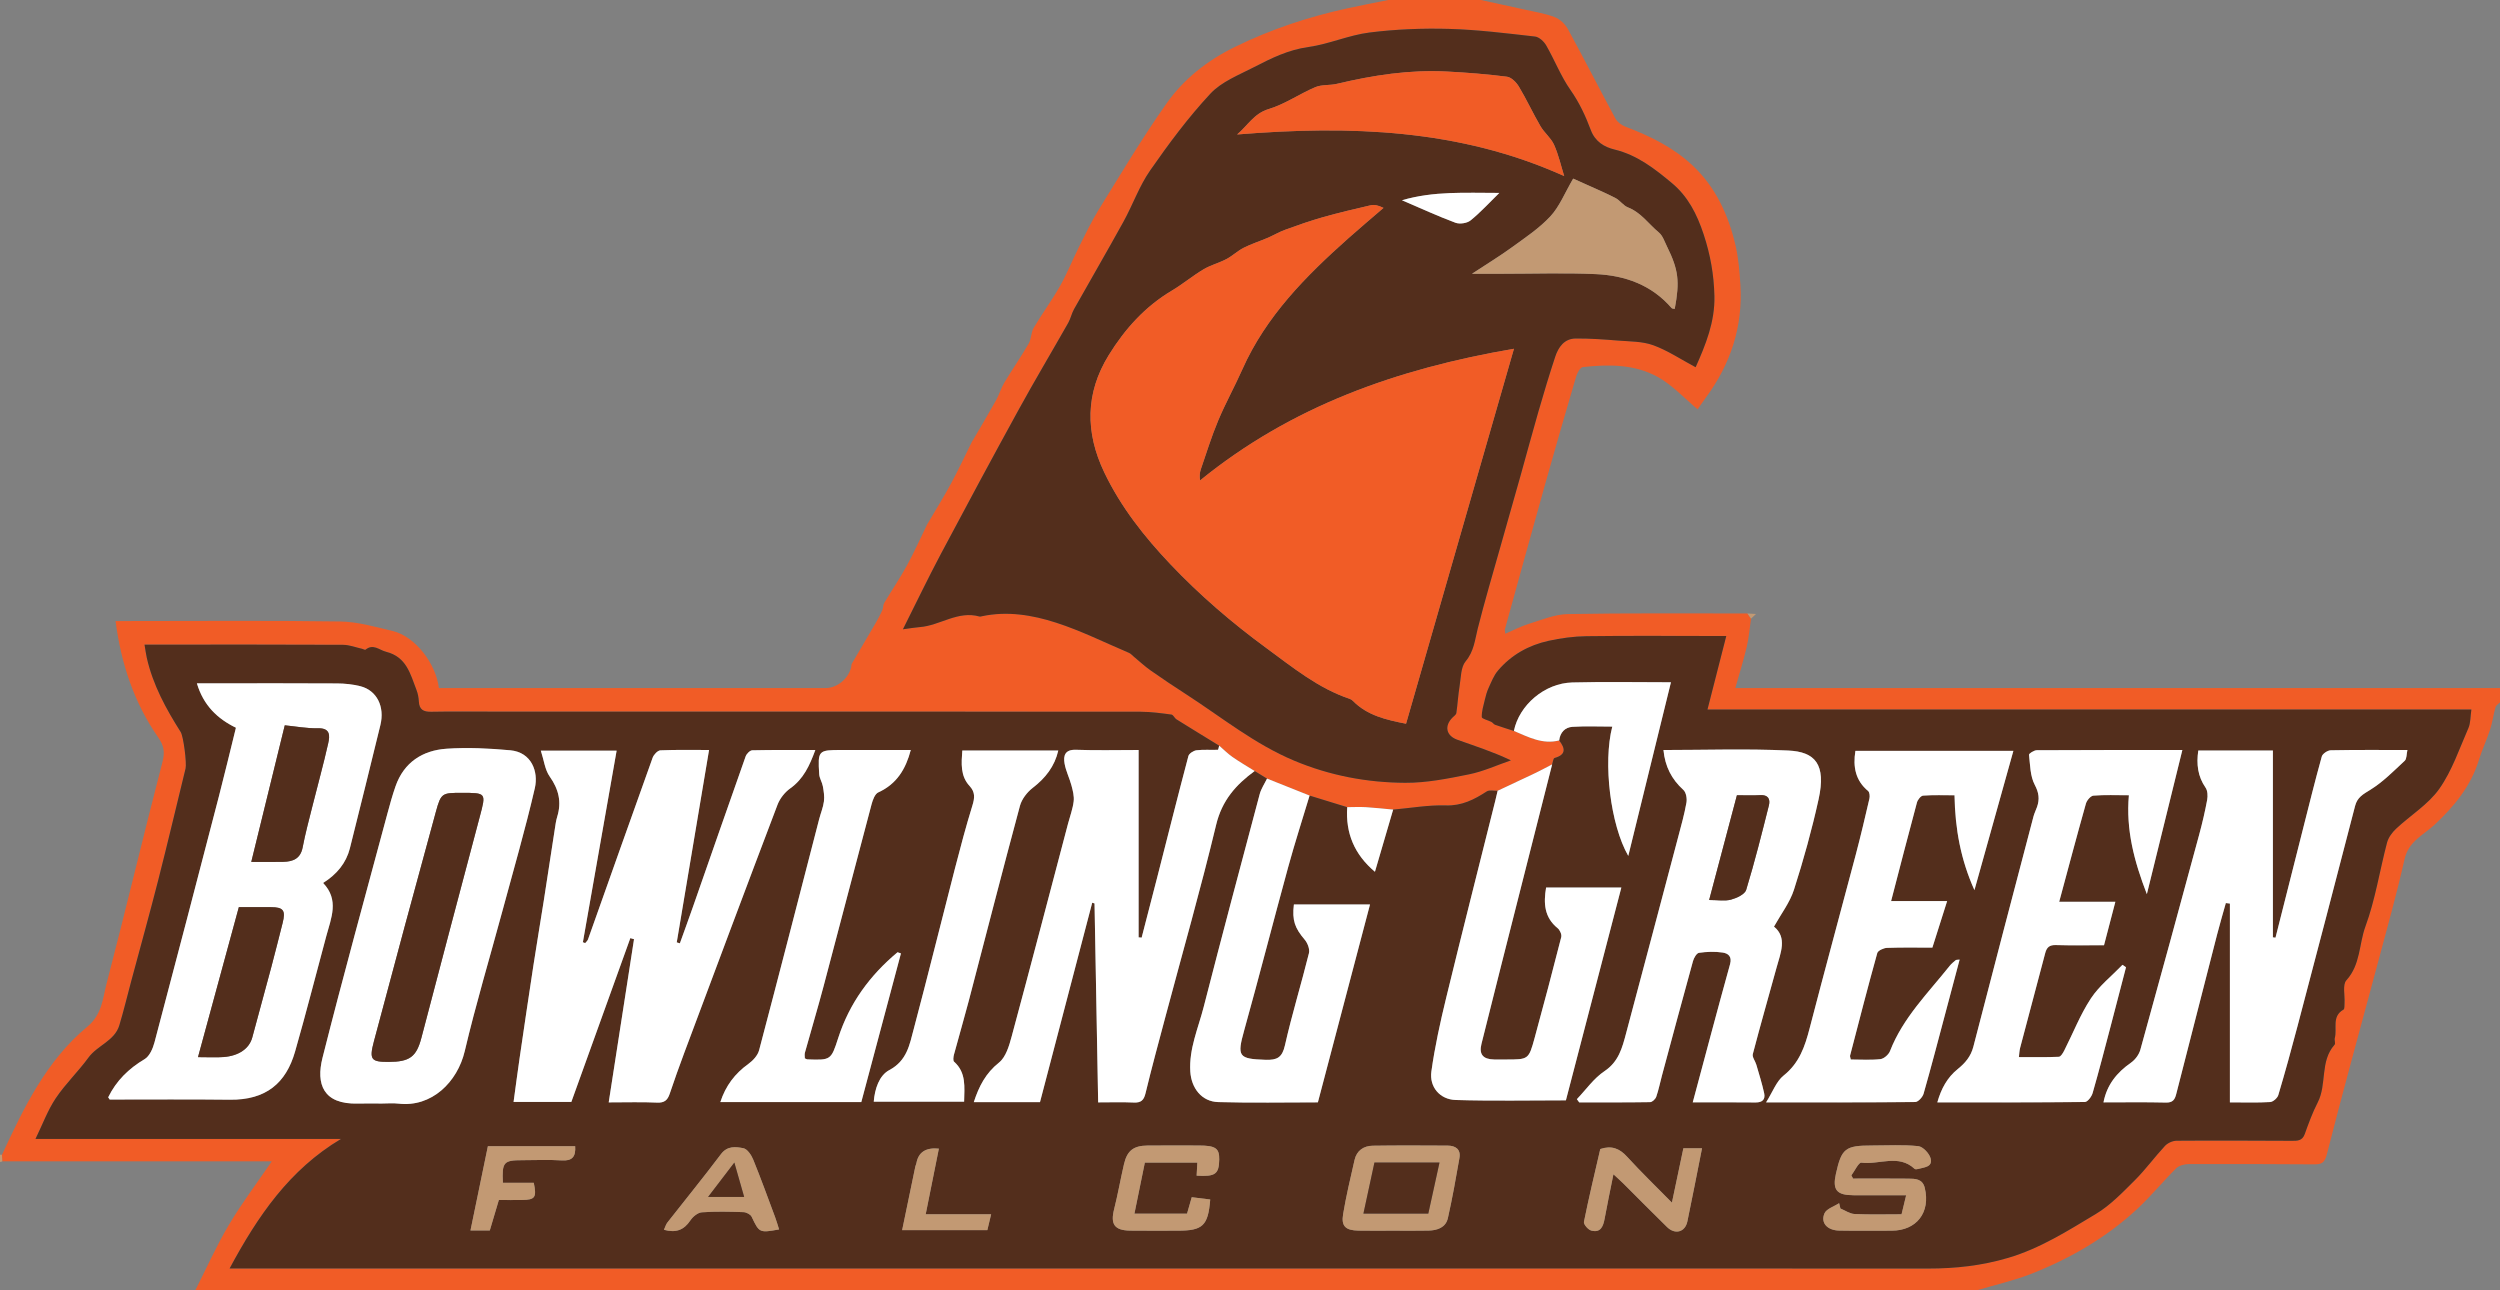 <?xml version="1.0" encoding="UTF-8"?><svg id="Layer_1" xmlns="http://www.w3.org/2000/svg" viewBox="0 0 296.465 153.032"><rect x="0" y="0" width="296.465" height="153.032" fill="#808080" stroke="none"/><defs><style>.cls-1{fill:#fff;}.cls-2{fill:#532e1c;}.cls-3{fill:#f15c26;}.cls-4{fill:#c29973;}</style></defs><path class="cls-3" d="m175.62,0c1.72.376,3.443.744,5.16,1.131,1.206.272,2.448.461,3.591.902.621.239,1.241.833,1.566,1.428,1.918,3.514,3.732,7.084,5.635,10.607.225.417.73.785,1.188.958,2.905,1.097,5.673,2.459,7.949,4.59,2.736,2.563,4.255,5.866,5.094,9.463.354,1.519.48,3.103.58,4.666.319,4.996-1.167,9.458-4.131,13.457-.377.509-.727,1.038-.937,1.339-1.535-1.279-2.941-2.83-4.67-3.807-2.746-1.551-5.87-1.544-8.944-1.203-.303.034-.658.667-.781,1.084-1.244,4.216-2.464,8.44-3.653,12.672-1.622,5.776-3.21,11.56-4.809,17.343-.023.083.015.184.049.522.973-.416,1.861-.888,2.805-1.178,1.518-.466,3.067-1.127,4.614-1.155,7.095-.128,14.193-.065,21.289-.072.144.204.287.408.431.612-.162,1.114-.249,2.245-.505,3.336-.375,1.599-.872,3.17-1.359,4.901h90.683v1.694c-.184.19-.472.351-.535.576-.247.875-.361,1.789-.64,2.652-.394,1.219-.954,2.386-1.33,3.609-.952,3.095-2.908,5.474-5.217,7.639-1.328,1.245-3.119,1.979-3.597,4.114-.936,4.177-2.098,8.304-3.203,12.442-2.008,7.52-4.095,15.02-6.011,22.563-.281,1.108-.712,1.196-1.586,1.19-4.934-.033-9.869-.053-14.803-.031-.502.002-1.144.169-1.48.502-1.604,1.59-3.036,3.361-4.694,4.888-3.624,3.336-7.842,5.785-12.402,7.589-2.136.845-4.407,1.349-6.617,2.008H23.152c1.318-2.601,2.506-5.279,3.991-7.781,1.527-2.573,3.343-4.975,5.089-7.534H.269c-.012-.258-.023-.515-.035-.773,2.591-5.592,5.271-11.176,10.125-15.194,1.751-1.449,1.818-3.338,2.278-5.101,2.281-8.744,4.356-17.542,6.629-26.288.313-1.205.164-1.955-.511-2.924-2.862-4.11-4.392-8.744-5.053-13.79h1.778c8.282,0,16.566-.075,24.846.053,2.078.032,4.165.636,6.213,1.123,2.781.661,5.182,3.973,5.506,6.775h1.516c14.776,0,29.552,0,44.329,0,1.39,0,2.756-1.128,3.057-2.522.026-.12.003-.263.061-.362.937-1.607,1.888-3.205,2.823-4.812.29-.499.563-1.01.8-1.535.122-.269.08-.622.227-.869.89-1.497,1.875-2.94,2.709-4.467.869-1.589,1.604-3.252,2.398-4.882.02-.042.054-.077.077-.117.923-1.574,1.891-3.124,2.757-4.728.882-1.634,1.664-3.322,2.492-4.986.021-.041.062-.072.085-.112.918-1.578,1.855-3.145,2.744-4.739.372-.668.58-1.43.972-2.083.939-1.563,1.983-3.063,2.898-4.639.32-.551.267-1.32.591-1.867.995-1.68,2.161-3.26,3.125-4.956.822-1.447,1.433-3.012,2.18-4.504.769-1.534,1.505-3.096,2.407-4.552,2.623-4.236,5.171-8.533,8.043-12.598,2.053-2.905,4.803-5.081,8.117-6.705,4.293-2.104,8.733-3.572,13.365-4.58,1.594-.347,3.195-.657,4.793-.984,3.671,0,7.341,0,11.012,0Zm-10.412,96.008c-1.086-.1-2.17-.225-3.258-.29-.727-.044-1.458-.003-2.188,0-1.488-.458-2.977-.916-4.465-1.374-1.682-.671-3.363-1.341-5.045-2.012-.49-.3-.979-.6-1.469-.9-.881-.553-1.784-1.076-2.637-1.671-.561-.392-1.05-.889-1.571-1.339-1.688-1.036-3.38-2.066-5.058-3.117-.234-.146-.384-.542-.606-.571-1.205-.158-2.42-.33-3.632-.331-25.598-.018-51.197-.014-76.795-.014-2.447,0-4.894-.031-7.34.016-.917.018-1.427-.243-1.477-1.223-.023-.459-.112-.935-.278-1.362-.727-1.867-1.161-3.91-3.593-4.527-.844-.214-1.532-1-2.46-.247-.06.048-.251-.077-.384-.106-.754-.168-1.508-.471-2.263-.475-7.246-.036-14.493-.022-21.74-.022-.547,0-1.094,0-1.813,0,.115.671.17,1.12.269,1.56.726,3.212,2.276,6.047,4.018,8.797.34.536.729,3.718.582,4.322-1.083,4.434-2.129,8.877-3.257,13.299-1.017,3.987-2.124,7.951-3.189,11.925-.468,1.745-.887,3.505-1.409,5.234-.563,1.866-2.599,2.373-3.658,3.827-1.214,1.667-2.736,3.118-3.882,4.825-.947,1.41-1.542,3.056-2.404,4.826h36.232c-6.093,3.63-9.852,9.109-13.211,15.361h126.201c25.081,0,50.162-.007,75.243.008,3.221.002,6.336-.336,9.47-1.265,3.812-1.129,7.077-3.217,10.395-5.205,1.721-1.031,3.173-2.559,4.616-3.993,1.281-1.273,2.35-2.758,3.585-4.082.32-.343.91-.608,1.379-.612,4.539-.035,9.078-.011,13.617.009.673.003,1.277.035,1.574-.79.459-1.273.924-2.557,1.541-3.757,1.111-2.159.245-4.879,1.999-6.847.134-.15-.041-.541.027-.792.305-1.129-.399-2.565,1.032-3.372.141-.079.104-.502.121-.767.059-.924-.26-2.182.224-2.714,1.682-1.849,1.485-4.282,2.257-6.382,1.174-3.192,1.687-6.623,2.56-9.932.161-.609.608-1.216,1.078-1.657,1.7-1.593,3.81-2.874,5.119-4.729,1.516-2.149,2.383-4.765,3.455-7.211.259-.592.221-1.314.351-2.19h-90.589c.765-2.991,1.479-5.784,2.23-8.723-.726,0-1.238,0-1.75,0-4.941,0-9.882-.042-14.822.025-1.507.02-3.036.225-4.51.55-2.358.519-4.422,1.674-5.999,3.534-.493.581-.781,1.347-1.107,2.054-.205.444-.333.928-.448,1.406-.163.679-.381,1.371-.36,2.051.006.2.748.366,1.141.571.163.085.276.281.443.34.736.261,1.482.49,2.225.73,1.716.726,3.394,1.631,5.368,1.127.719.931.862,1.685-.551,2.082-.153.043-.191.499-.283.763-.672.346-1.335.708-2.016,1.035-1.477.708-2.963,1.397-4.445,2.094-.436.015-.975-.13-1.289.073-1.495.968-2.957,1.722-4.876,1.661-2.068-.065-4.15.311-6.226.495Zm35.867-52.459c1.191-2.664,2.304-5.388,2.229-8.458-.061-2.505-.47-4.86-1.272-7.294-.806-2.445-1.879-4.515-3.778-6.099-2.021-1.685-4.101-3.317-6.787-3.968-1.207-.293-2.302-.925-2.82-2.311-.62-1.658-1.36-3.256-2.408-4.748-1.147-1.634-1.88-3.553-2.885-5.295-.266-.462-.838-.991-1.319-1.046-3.393-.383-6.795-.814-10.203-.907-3.14-.086-6.316.037-9.431.429-2.451.309-4.804,1.379-7.255,1.721-2.367.33-4.398,1.331-6.432,2.383-1.8.931-3.852,1.723-5.178,3.147-2.622,2.816-4.944,5.941-7.147,9.108-1.29,1.854-2.054,4.066-3.155,6.062-1.92,3.484-3.924,6.92-5.872,10.389-.287.511-.402,1.119-.69,1.628-1.944,3.43-3.966,6.816-5.863,10.271-3.123,5.687-6.197,11.4-9.239,17.131-1.51,2.845-2.903,5.752-4.498,8.93.911-.121,1.449-.219,1.991-.259,2.408-.179,4.53-1.985,7.099-1.253.083.024.186-.015.278-.035,3.008-.641,5.976-.149,8.796.762,2.962.957,5.78,2.362,8.656,3.584.205.087.364.282.542.43.667.552,1.302,1.15,2.007,1.647,1.383.974,2.793,1.91,4.213,2.829,4.215,2.725,8.124,5.91,12.833,7.881,4.237,1.773,8.631,2.592,13.143,2.618,2.527.015,5.082-.496,7.578-1.003,1.697-.345,3.313-1.092,4.966-1.659-2.217-1.054-4.302-1.706-6.356-2.444-1.351-.485-1.562-1.648-.563-2.64.166-.164.418-.334.447-.528.157-1.072.214-2.159.389-3.228.162-.995.137-2.216.712-2.904,1-1.196,1.096-2.54,1.44-3.903.816-3.234,1.768-6.434,2.672-9.646.795-2.823,1.605-5.642,2.399-8.466.712-2.533,1.389-5.075,2.12-7.602.629-2.171,1.278-4.338,1.986-6.484.382-1.157,1.079-2.168,2.439-2.18,1.676-.014,3.356.111,5.029.246,1.402.113,2.885.085,4.172.556,1.719.63,3.283,1.682,5.013,2.605Z"/><path class="cls-4" d="m.269,137.718c-.082.055-.171.077-.269.068v-.847c.079-.018.157-.016.234.006.011.258.023.516.035.773Z"/><path class="cls-4" d="m207.646,73.361c-.144-.204-.288-.408-.431-.612.341.02.681.04,1.022.06-.197.184-.394.368-.591.552Z"/><path class="cls-2" d="m155.297,94.344c1.488.458,2.977.916,4.465,1.374-.209,3.075.842,5.605,3.285,7.663.74-2.526,1.45-4.95,2.16-7.373,2.076-.184,4.158-.56,6.226-.495,1.919.061,3.381-.693,4.876-1.661.314-.203.853-.058,1.289-.073-.093.396-.182.793-.281,1.188-1.945,7.785-3.925,15.562-5.821,23.359-.702,2.887-1.347,5.803-1.756,8.742-.255,1.836,1.018,3.32,2.876,3.377,4.356.133,8.718.043,13.076.043,2.174-8.342,4.364-16.749,6.576-25.238h-8.923c-.314,1.857-.226,3.532,1.37,4.824.264.214.503.747.427,1.049-1.016,3.995-2.069,7.981-3.157,11.958-.704,2.573-.735,2.564-3.392,2.564-.47,0-.941.007-1.411-.001-1.323-.024-1.811-.615-1.504-1.845.752-3.019,1.51-6.037,2.274-9.053,2.034-8.032,4.071-16.064,6.108-24.095.091-.264.129-.72.283-.763,1.413-.396,1.27-1.151.551-2.082.111-.947.693-1.557,1.58-1.613,1.554-.099,3.12-.028,4.719-.028-1.109,4.294-.221,11.656,1.896,15.334,1.712-6.969,3.376-13.739,5.059-20.589-4.009,0-7.861-.078-11.708.024-3.284.087-6.296,2.693-6.914,5.746-.743-.241-1.489-.47-2.225-.73-.167-.059-.28-.255-.443-.34-.393-.205-1.134-.371-1.141-.571-.021-.68.197-1.372.36-2.051.115-.478.243-.962.448-1.406.326-.707.614-1.473,1.107-2.054,1.577-1.861,3.641-3.015,5.999-3.534,1.474-.325,3.003-.53,4.51-.55,4.94-.067,9.881-.025,14.822-.025.512,0,1.024,0,1.75,0-.751,2.939-1.466,5.733-2.23,8.723h90.589c-.13.876-.091,1.599-.351,2.19-1.073,2.446-1.939,5.062-3.455,7.211-1.308,1.855-3.418,3.135-5.119,4.729-.471.441-.918,1.048-1.078,1.657-.873,3.309-1.387,6.74-2.56,9.932-.772,2.1-.576,4.533-2.257,6.382-.484.532-.165,1.789-.224,2.714-.017.265.02.688-.121.767-1.431.807-.727,2.243-1.032,3.372-.068.252.107.642-.027.792-1.755,1.969-.888,4.688-1.999,6.847-.618,1.2-1.083,2.484-1.541,3.757-.297.825-.901.793-1.574.79-4.539-.02-9.078-.044-13.617-.009-.468.004-1.059.269-1.379.612-1.235,1.324-2.304,2.809-3.585,4.082-1.443,1.435-2.895,2.962-4.616,3.993-3.319,1.988-6.583,4.076-10.395,5.205-3.134.928-6.249,1.267-9.47,1.265-25.081-.015-50.162-.008-75.243-.008H27.228c3.359-6.252,7.118-11.731,13.211-15.361H4.208c.862-1.77,1.457-3.416,2.404-4.826,1.146-1.707,2.667-3.158,3.882-4.825,1.059-1.454,3.096-1.961,3.658-3.827.521-1.729.941-3.488,1.409-5.234,1.065-3.974,2.172-7.938,3.189-11.925,1.128-4.422,2.174-8.865,3.257-13.299.148-.604-.242-3.787-.582-4.322-1.742-2.75-3.292-5.585-4.018-8.797-.099-.439-.155-.888-.269-1.56.719,0,1.266,0,1.813,0,7.247,0,14.493-.015,21.74.022.755.004,1.509.307,2.263.475.133.03.325.155.384.106.928-.753,1.616.033,2.46.247,2.432.617,2.866,2.66,3.593,4.527.166.427.255.903.278,1.362.05.979.56,1.24,1.477,1.223,2.446-.047,4.894-.016,7.34-.016,25.598,0,51.197-.004,76.795.014,1.212,0,2.427.172,3.632.331.222.029.372.425.606.571,1.679,1.051,3.371,2.08,5.059,3.117-.051.171-.096.49-.153.492-.845.033-1.701-.045-2.535.057-.354.043-.883.385-.963.688-1.263,4.766-2.463,9.549-3.684,14.327-.614,2.402-1.24,4.801-1.86,7.202-.12-.011-.24-.022-.36-.033v-22.217c-2.623,0-5.018.064-7.407-.025-1.318-.049-1.54.679-1.371,1.64.155.881.582,1.71.814,2.582.164.615.338,1.279.265,1.892-.107.891-.434,1.756-.666,2.633-2.221,8.42-4.42,16.846-6.689,25.253-.298,1.104-.688,2.445-1.501,3.092-1.584,1.26-2.378,2.823-2.988,4.689h7.849c2.061-7.869,4.126-15.758,6.192-23.646.092.029.183.058.275.086.143,7.854.287,15.707.431,23.591,1.504,0,2.868-.045,4.228.017.853.039,1.188-.266,1.39-1.104.733-3.037,1.554-6.052,2.359-9.071,2.022-7.584,4.183-15.134,6.014-22.763.693-2.888,2.346-4.751,4.567-6.373.49.3.979.6,1.469.9-.296.614-.7,1.2-.872,1.848-2.24,8.407-4.481,16.814-6.643,25.242-.646,2.518-1.75,4.945-1.584,7.65.12,1.964,1.347,3.562,3.304,3.619,3.939.113,7.884.034,11.824.034,2.071-7.864,4.115-15.624,6.182-23.47h-9.027c-.226,1.908.112,2.798,1.292,4.189.337.398.611,1.12.494,1.59-.907,3.651-2.017,7.253-2.845,10.92-.329,1.46-.929,1.772-2.307,1.726-3.21-.108-3.393-.384-2.531-3.481,1.795-6.446,3.454-12.929,5.222-19.382.779-2.842,1.687-5.649,2.536-8.472ZM12.83,130.127c.059.088.118.175.177.263,4.75.002,9.5-.038,14.249.02,4.293.053,6.662-1.972,7.732-5.699,1.304-4.544,2.469-9.128,3.702-13.693.58-2.145,1.559-4.3-.375-6.309,1.619-1.02,2.728-2.351,3.176-4.112,1.235-4.859,2.41-9.733,3.613-14.599.543-2.197-.411-4.13-2.386-4.625-.885-.222-1.823-.318-2.738-.324-4.703-.031-9.406-.014-14.108-.014h-2.523c.775,2.61,2.431,4.196,4.629,5.265-.685,2.767-1.322,5.451-2.015,8.121-2.529,9.737-5.064,19.472-7.643,29.195-.193.728-.585,1.638-1.169,1.984-1.892,1.122-3.36,2.561-4.321,4.529Zm83.855-41.184c-2.615,0-5.047-.024-7.477.033-.275.006-.679.417-.787.723-2.099,5.929-4.16,11.871-6.236,17.808-.509,1.457-1.041,2.906-1.562,4.359-.124-.037-.249-.075-.373-.112,1.271-7.568,2.543-15.137,3.832-22.814-1.924,0-3.848-.043-5.766.041-.328.014-.792.509-.925.879-2.575,7.171-5.109,14.357-7.661,21.537-.059.166-.222.296-.336.443-.092-.034-.184-.068-.275-.102,1.331-7.557,2.662-15.113,4.002-22.72h-8.987c.369,1.134.483,2.263,1.054,3.07,1.066,1.508,1.429,3.011.888,4.764-.148.478-.21.985-.287,1.482-.436,2.812-.858,5.626-1.299,8.438-.405,2.583-.845,5.16-1.24,7.744-.557,3.641-1.094,7.284-1.628,10.929-.252,1.718-.475,3.44-.721,5.231h6.849c2.331-6.474,4.664-12.951,6.996-19.429.146.044.292.087.439.131-.995,6.414-1.99,12.828-3.002,19.35,2.089,0,3.92-.059,5.745.026.865.04,1.236-.298,1.487-1.042.549-1.624,1.122-3.241,1.722-4.847,3.672-9.816,7.339-19.633,11.062-29.429.281-.738.861-1.483,1.504-1.939,1.571-1.115,2.293-2.683,2.981-4.553Zm164.002.058c-.236,1.624-.064,3.063.862,4.402.249.361.278.982.193,1.444-.256,1.384-.578,2.759-.946,4.118-2.307,8.514-4.621,17.026-6.981,25.525-.159.574-.614,1.184-1.107,1.527-1.678,1.169-2.861,2.62-3.264,4.709,2.524,0,4.971-.038,7.415.022.794.02,1.042-.342,1.207-.992,1.611-6.318,3.228-12.634,4.854-18.948.321-1.245.687-2.479,1.032-3.718l.483.06v23.576c1.78,0,3.281.052,4.773-.039.348-.021.861-.472.966-.824.806-2.705,1.555-5.428,2.274-8.158,2.294-8.707,4.578-17.417,6.832-26.134.268-1.036.953-1.387,1.801-1.91,1.5-.926,2.777-2.229,4.082-3.443.252-.234.209-.786.322-1.278-3.171,0-6.133-.027-9.092.034-.371.008-.97.406-1.061.735-.814,2.924-1.541,5.873-2.287,8.816-1.07,4.223-2.135,8.446-3.203,12.67-.103-.012-.206-.025-.309-.037v-22.157h-8.846Zm-59.951,41.726c2.564,0,5.006-.018,7.447.01.816.01,1.182-.365,1.019-1.107-.25-1.137-.602-2.252-.928-3.371-.125-.43-.511-.902-.417-1.261.897-3.434,1.881-6.844,2.82-10.267.479-1.746,1.288-3.542-.308-4.846.834-1.503,1.881-2.854,2.371-4.383,1.129-3.526,2.123-7.108,2.919-10.723.917-4.162-.426-5.624-3.58-5.774-4.946-.236-9.911-.062-14.817-.062.187,1.95.969,3.471,2.362,4.73.324.293.45,1.029.365,1.508-.245,1.38-.627,2.737-.986,4.095-2.052,7.758-4.106,15.516-6.175,23.27-.455,1.705-.87,3.352-2.559,4.479-1.266.845-2.195,2.197-3.274,3.323.092.127.185.253.277.38,2.803,0,5.607.017,8.409-.029.253-.004.63-.364.725-.637.284-.814.449-1.668.674-2.504,1.22-4.53,2.433-9.061,3.683-13.582.105-.38.428-.943.713-.984.922-.133,1.89-.169,2.809-.032.605.09,1.139.432.878,1.37-1.498,5.392-2.925,10.803-4.428,16.398Zm-155.467.135c.659,0,1.325-.066,1.974.011,3.952.471,7.006-2.563,7.869-6.224,1.312-5.568,2.963-11.055,4.456-16.581,1.314-4.863,2.722-9.704,3.856-14.609.445-1.925-.372-4.254-2.912-4.486-2.509-.23-5.058-.36-7.566-.184-2.837.198-5.046,1.608-6.042,4.455-.371,1.06-.671,2.146-.962,3.231-2.588,9.652-5.254,19.285-7.699,28.974-.781,3.096.067,5.534,4.205,5.417.94-.027,1.881-.004,2.822-.004Zm174.207-5.218c-.041-.221-.113-.362-.083-.476,1.055-4.056,2.099-8.114,3.223-12.151.083-.299.75-.599,1.156-.615,1.781-.067,3.567-.029,5.378-.029.569-1.796,1.121-3.537,1.749-5.519h-6.644c1.047-4.023,2.033-7.864,3.066-11.694.088-.326.463-.796.732-.815,1.24-.087,2.49-.039,3.724-.039.063,4.005.752,7.675,2.361,11.248,1.543-5.516,3.085-11.031,4.618-16.513h-18.733c-.308,1.916.016,3.518,1.509,4.763.181.151.218.619.153.901-.515,2.222-1.037,4.443-1.62,6.647-1.815,6.869-3.688,13.722-5.473,20.599-.557,2.146-1.217,4.106-3.075,5.585-.87.693-1.298,1.941-2.086,3.189,6.216,0,11.952.017,17.687-.043.343-.004.873-.578.988-.981.902-3.151,1.725-6.325,2.57-9.493.564-2.114,1.125-4.229,1.705-6.415-.282.036-.399.015-.456.064-.249.211-.514.418-.715.671-2.565,3.226-5.546,6.157-7.083,10.115-.162.417-.718.906-1.138.954-1.155.131-2.334.045-3.514.045Zm39.319-36.704c-5.974,0-11.616-.009-17.257.024-.324.002-.939.389-.922.542.133,1.207.135,2.535.678,3.561.5.944.59,1.701.273,2.616-.133.384-.322.751-.425,1.142-2.388,9.097-4.782,18.192-7.129,27.299-.298,1.156-.968,1.936-1.843,2.642-1.239.998-1.963,2.312-2.43,3.96,5.939,0,11.719.017,17.499-.047.318-.004.795-.634.916-1.053.756-2.625,1.437-5.271,2.134-7.913.615-2.335,1.218-4.673,1.826-7.01-.139-.096-.277-.193-.416-.289-1.269,1.317-2.763,2.487-3.75,3.989-1.263,1.921-2.11,4.115-3.159,6.179-.148.29-.411.73-.637.739-1.553.065-3.111.034-4.738.034.037-.292.042-.712.146-1.105.984-3.745,1.992-7.484,2.974-11.23.177-.675.493-.971,1.248-.949,1.92.058,3.842.019,5.724.019.456-1.745.881-3.373,1.346-5.153h-6.661c1.075-3.983,2.092-7.822,3.17-11.644.108-.383.561-.918.89-.945,1.343-.107,2.701-.045,4.206-.045-.363,4.08.615,7.805,2.131,11.728,1.434-5.823,2.8-11.372,4.209-17.093Zm-150.791,0h-8.189c-2.789,0-2.849.046-2.671,2.876.03.481.346.938.432,1.424.105.589.205,1.21.129,1.793-.093.715-.385,1.402-.567,2.107-2.365,9.138-4.71,18.281-7.122,27.406-.162.615-.728,1.229-1.269,1.618-1.591,1.142-2.692,2.582-3.326,4.523h16.714c1.565-5.871,3.133-11.749,4.7-17.627l-.402-.135c-3.272,2.728-5.705,6.044-7.029,10.146-.856,2.652-.881,2.659-3.663,2.558-.086-.003-.17-.069-.301-.125,0-.213-.052-.458.008-.672.734-2.64,1.52-5.265,2.223-7.912,1.907-7.178,3.772-14.368,5.683-21.545.137-.516.395-1.226.796-1.408,2.196-.995,3.263-2.782,3.852-5.027Zm6.113.059c-.111,1.531-.245,3.014.866,4.213.676.729.607,1.418.331,2.311-.763,2.468-1.426,4.969-2.072,7.471-1.639,6.348-3.209,12.714-4.89,19.05-.488,1.839-.8,3.739-2.882,4.847-1.219.648-1.734,2.241-1.856,3.756h10.717c.031-1.744.274-3.439-1.189-4.744-.146-.13-.086-.579-.013-.85.576-2.145,1.205-4.275,1.768-6.423,2.015-7.688,3.984-15.389,6.052-23.063.215-.798.846-1.62,1.513-2.133,1.524-1.174,2.605-2.559,3.036-4.434h-11.381Zm51.056,56.941c1.408,0,2.817.025,4.225-.008,1.05-.025,2.048-.359,2.301-1.483.532-2.36.954-4.746,1.37-7.13.182-1.044-.476-1.461-1.408-1.466-2.957-.017-5.915-.033-8.872.013-1.079.017-1.903.575-2.157,1.684-.489,2.134-.995,4.269-1.357,6.426-.241,1.44.282,1.926,1.814,1.959,1.361.029,2.723.006,4.084.006Zm53.075-2.629c-.052-.21-.104-.421-.155-.631-.601.397-1.509.666-1.74,1.219-.474,1.13.348,2.003,1.754,2.031,2.068.041,4.137.012,6.205.012,2.968,0,4.642-2.167,3.939-5.077-.265-1.097-1.146-1.084-1.973-1.094-2.176-.026-4.353-.009-6.529-.009-.068-.126-.136-.252-.204-.378.4-.53.864-1.551,1.189-1.509,2.097.275,4.402-1.051,6.311.736.076.072.281.052.409.015.69-.201,1.751-.212,1.496-1.237-.149-.599-.917-1.415-1.475-1.473-1.814-.189-3.66-.074-5.493-.074-3.167,0-3.6.341-4.272,3.367-.421,1.899.09,2.524,2.084,2.529,2.005.006,4.01.001,6.249.001-.215.888-.371,1.536-.546,2.257-1.92,0-3.75.053-5.574-.031-.567-.026-1.117-.426-1.675-.654Zm-19.982-.696c-1.865-1.896-3.654-3.62-5.325-5.451-.9-.986-1.844-1.346-3.171-.906-.658,2.859-1.353,5.739-1.938,8.64-.058.288.501.935.873,1.032,1.123.292,1.418-.514,1.586-1.437.303-1.665.655-3.322,1.039-5.241.513.476.852.774,1.171,1.091,1.731,1.723,3.442,3.466,5.19,5.171.956.932,2.142.601,2.408-.671.597-2.858,1.15-5.726,1.737-8.675h-2.211c-.44,2.086-.868,4.12-1.359,6.447Zm-57.502,1.308h-6.238c.429-2.098.834-4.079,1.236-6.051h6.227c-.032.576-.059,1.062-.086,1.546,2.217.135,2.647-.182,2.681-1.899.026-1.355-.435-1.674-2.433-1.676-2.022-.002-4.045-.015-6.067.004-1.667.016-2.422.604-2.794,2.204-.413,1.775-.724,3.576-1.17,5.342-.453,1.794.033,2.517,1.916,2.543,1.881.026,3.763.006,5.644.006,2.953,0,3.586-.586,3.836-3.697-.708-.088-1.423-.176-2.192-.271-.206.722-.372,1.299-.558,1.95Zm-48.376,1.868c-.159-.493-.294-.979-.47-1.45-.854-2.288-1.683-4.587-2.605-6.848-.217-.533-.699-1.242-1.163-1.331-.902-.174-1.892-.308-2.655.706-2.062,2.741-4.234,5.4-6.348,8.102-.182.232-.262.545-.411.867,1.414.392,2.371.032,3.131-1.112.294-.442.88-.927,1.365-.962,1.638-.119,3.291-.076,4.936-.02.337.012.833.268.967.549.902,1.898.915,1.929,3.254,1.5Zm-24.179-9.869h-10.353c-.686,3.322-1.365,6.611-2.065,9.997h2.29c.362-1.22.714-2.403,1.074-3.614.985,0,1.874.012,2.763-.003,1.54-.026,1.74-.297,1.38-2.036h-3.662c-.12-2.465.08-2.682,2.322-2.682,1.549,0,3.104-.079,4.646.025,1.266.085,1.686-.452,1.603-1.686Zm41.566,8.07c.542-2.699,1.049-5.229,1.561-7.779q-2.312-.232-2.661,1.719c-.024.136-.101.262-.129.398-.517,2.483-1.03,4.966-1.565,7.547h10.102c.139-.577.274-1.142.452-1.885h-7.761Z"/><path class="cls-2" d="m201.074,43.549c-1.73-.924-3.294-1.976-5.013-2.605-1.287-.471-2.77-.443-4.172-.556-1.673-.135-3.353-.26-5.029-.246-1.36.011-2.057,1.022-2.439,2.18-.708,2.146-1.358,4.313-1.986,6.484-.732,2.527-1.408,5.069-2.12,7.602-.793,2.824-1.604,5.643-2.399,8.466-.904,3.212-1.856,6.412-2.672,9.646-.344,1.363-.44,2.707-1.44,3.903-.576.688-.55,1.909-.712,2.904-.174,1.068-.232,2.156-.389,3.228-.028.194-.281.364-.447.528-.999.992-.788,2.154.563,2.64,2.054.738,4.139,1.39,6.356,2.444-1.652.567-3.268,1.314-4.966,1.659-2.496.506-5.051,1.018-7.578,1.003-4.512-.026-8.906-.845-13.143-2.618-4.71-1.971-8.618-5.156-12.833-7.881-1.42-.918-2.831-1.855-4.213-2.829-.706-.497-1.34-1.095-2.007-1.647-.178-.147-.337-.343-.542-.43-2.875-1.222-5.693-2.627-8.656-3.584-2.82-.911-5.788-1.403-8.796-.762-.092.02-.195.058-.278.035-2.57-.733-4.691,1.073-7.099,1.253-.542.04-1.08.138-1.991.259,1.596-3.178,2.988-6.085,4.498-8.93,3.042-5.73,6.116-11.444,9.239-17.131,1.897-3.455,3.919-6.842,5.863-10.271.289-.51.404-1.117.69-1.628,1.948-3.468,3.952-6.905,5.872-10.389,1.1-1.996,1.865-4.208,3.155-6.062,2.203-3.167,4.524-6.292,7.147-9.108,1.327-1.425,3.379-2.216,5.178-3.147,2.034-1.053,4.065-2.053,6.432-2.383,2.451-.342,4.803-1.413,7.255-1.721,3.115-.392,6.29-.515,9.431-.429,3.408.094,6.81.524,10.203.907.482.054,1.053.584,1.319,1.046,1.005,1.742,1.737,3.662,2.885,5.295,1.047,1.491,1.788,3.089,2.408,4.748.518,1.386,1.612,2.019,2.82,2.311,2.686.651,4.766,2.284,6.787,3.968,1.9,1.584,2.973,3.654,3.778,6.099.802,2.434,1.212,4.789,1.272,7.294.074,3.07-1.039,5.794-2.229,8.458Zm-34.336,42.274c4.236-14.719,8.464-29.415,12.794-44.462-13.871,2.372-26.401,6.809-37.224,15.616-.072-.495-.047-.919.086-1.306.666-1.943,1.275-3.912,2.068-5.804.86-2.053,1.949-4.01,2.854-6.046,2.809-6.323,7.54-11.081,12.596-15.579,1.367-1.216,2.768-2.393,4.153-3.587-.649-.323-1.113-.406-1.535-.308-1.892.438-3.784.882-5.652,1.411-1.5.424-2.974.946-4.44,1.478-.738.268-1.423.676-2.147.986-.932.399-1.909.706-2.81,1.163-.721.366-1.325.961-2.042,1.338-.879.463-1.876.714-2.724,1.22-1.288.768-2.45,1.746-3.739,2.513-3.184,1.895-5.572,4.546-7.494,7.657-2.796,4.525-2.785,9.186-.538,13.893,1.959,4.103,4.752,7.641,7.857,10.914,3.48,3.667,7.3,6.949,11.393,9.948,3.141,2.302,6.138,4.762,9.896,6.021.129.043.253.134.349.232,1.712,1.736,3.947,2.242,6.299,2.704Zm-20.035-69.876c13.307-1.081,26.353-.681,38.789,4.935-.375-1.202-.663-2.512-1.2-3.711-.363-.813-1.156-1.422-1.613-2.206-.896-1.538-1.643-3.164-2.557-4.691-.304-.508-.895-1.109-1.419-1.177-2.359-.305-4.739-.489-7.116-.615-4.429-.235-8.765.439-13.061,1.462-.836.199-1.783.068-2.55.393-1.874.795-3.598,2.016-5.525,2.594-1.745.524-2.495,1.966-3.747,3.016Zm39.853,5.234c-1,1.706-1.618,3.304-2.701,4.471-1.318,1.422-2.991,2.53-4.576,3.683-1.437,1.046-2.963,1.971-4.723,3.129,1.458,0,2.551,0,3.644,0,3.684.001,7.373-.127,11.049.041,3.462.158,6.613,1.281,8.978,4.025.069.08.244.068.373.1.612-3.278.449-4.628-.921-7.408-.284-.576-.502-1.274-.964-1.656-1.21-1.001-2.112-2.374-3.67-2.977-.548-.212-.93-.824-1.466-1.103-1.152-.599-2.353-1.101-3.536-1.639-.622-.283-1.247-.56-1.488-.668Zm-8.761,1.698c-4.048.002-7.748-.242-11.544.869,2.233.956,4.259,1.89,6.343,2.667.506.189,1.368.062,1.785-.271,1.144-.915,2.137-2.017,3.415-3.264Z"/><path class="cls-1" d="m148.784,91.433c-2.221,1.622-3.874,3.485-4.567,6.373-1.832,7.629-3.993,15.179-6.014,22.763-.805,3.019-1.626,6.035-2.359,9.071-.202.838-.537,1.143-1.39,1.104-1.36-.062-2.724-.017-4.228-.017-.144-7.884-.288-15.737-.431-23.591-.092-.029-.183-.058-.275-.086-2.066,7.888-4.131,15.777-6.192,23.646h-7.849c.61-1.866,1.404-3.428,2.988-4.689.813-.647,1.203-1.988,1.501-3.092,2.269-8.407,4.468-16.833,6.689-25.253.231-.877.559-1.742.666-2.633.074-.613-.101-1.277-.265-1.892-.232-.872-.659-1.701-.814-2.582-.169-.961.053-1.689,1.371-1.64,2.389.09,4.784.025,7.407.025v22.217c.12.011.24.022.36.033.62-2.401,1.246-4.8,1.86-7.202,1.221-4.777,2.421-9.56,3.684-14.327.08-.304.609-.645.963-.688.834-.102,1.689-.024,2.535-.057.057-.002.102-.321.153-.492.521.45,1.009.947,1.571,1.339.852.595,1.755,1.118,2.637,1.671Z"/><path class="cls-1" d="m184.061,90.649c-2.036,8.032-4.074,16.063-6.108,24.095-.764,3.016-1.521,6.034-2.274,9.053-.307,1.231.181,1.821,1.504,1.845.47.008.941.001,1.411.001,2.656,0,2.688.009,3.392-2.564,1.088-3.976,2.141-7.962,3.157-11.958.077-.302-.162-.836-.427-1.049-1.596-1.292-1.684-2.967-1.37-4.824h8.923c-2.212,8.489-4.402,16.896-6.576,25.238-4.358,0-8.72.091-13.076-.043-1.858-.057-3.131-1.541-2.876-3.377.409-2.939,1.054-5.855,1.756-8.742,1.896-7.797,3.876-15.574,5.821-23.359.099-.395.188-.792.281-1.188,1.482-.697,2.968-1.386,4.445-2.094.681-.326,1.345-.689,2.016-1.035Z"/><path class="cls-1" d="m155.297,94.344c-.849,2.823-1.757,5.63-2.536,8.472-1.768,6.453-3.428,12.936-5.222,19.382-.862,3.097-.679,3.373,2.531,3.481,1.378.046,1.978-.266,2.307-1.726.827-3.667,1.938-7.269,2.845-10.92.117-.469-.157-1.192-.494-1.59-1.18-1.391-1.518-2.282-1.292-4.189h9.027c-2.066,7.846-4.11,15.606-6.182,23.47-3.94,0-7.884.08-11.824-.034-1.957-.056-3.184-1.654-3.304-3.619-.165-2.705.938-5.132,1.584-7.65,2.162-8.427,4.403-16.835,6.643-25.242.172-.647.576-1.233.872-1.848,1.682.67,3.363,1.341,5.045,2.011Z"/><path class="cls-1" d="m179.527,86.678c.619-3.052,3.63-5.659,6.914-5.746,3.847-.102,7.698-.024,11.708-.024-1.683,6.85-3.347,13.62-5.059,20.589-2.117-3.678-3.006-11.04-1.896-15.334-1.599,0-3.164-.071-4.719.028-.887.056-1.469.667-1.58,1.613-1.974.505-3.652-.4-5.368-1.126Z"/><path class="cls-1" d="m165.208,96.008c-.71,2.423-1.42,4.846-2.16,7.373-2.444-2.058-3.494-4.588-3.285-7.663.729-.003,1.461-.044,2.188,0,1.088.066,2.172.19,3.258.29Z"/><path class="cls-1" d="m96.685,88.943c-.689,1.87-1.411,3.438-2.981,4.553-.643.457-1.224,1.201-1.504,1.939-3.723,9.796-7.39,19.614-11.062,29.429-.601,1.606-1.174,3.223-1.722,4.847-.251.744-.622,1.082-1.487,1.042-1.825-.085-3.656-.026-5.745-.026,1.012-6.522,2.007-12.936,3.002-19.35-.146-.044-.292-.087-.439-.131-2.333,6.478-4.665,12.955-6.996,19.429h-6.849c.246-1.791.47-3.513.721-5.231.534-3.644,1.071-7.288,1.628-10.929.396-2.584.835-5.162,1.24-7.744.441-2.811.863-5.626,1.299-8.438.077-.497.14-1.004.287-1.482.541-1.753.179-3.256-.888-4.764-.571-.807-.685-1.937-1.054-3.07h8.987c-1.34,7.607-2.671,15.164-4.002,22.72.092.034.184.068.275.102.114-.147.277-.276.336-.443,2.552-7.18,5.086-14.366,7.661-21.537.133-.369.597-.865.925-.879,1.918-.083,3.842-.041,5.766-.041-1.29,7.677-2.561,15.245-3.832,22.814.124.037.249.075.373.112.521-1.453,1.053-2.902,1.562-4.359,2.075-5.937,4.137-11.879,6.236-17.808.109-.307.513-.717.787-.723,2.43-.057,4.862-.033,7.477-.033Z"/><path class="cls-1" d="m12.83,130.127c.961-1.968,2.429-3.407,4.321-4.529.584-.346.976-1.256,1.169-1.984,2.579-9.723,5.114-19.458,7.643-29.195.693-2.67,1.331-5.354,2.015-8.121-2.198-1.069-3.854-2.655-4.629-5.265h2.523c4.703,0,9.406-.017,14.108.014.915.006,1.853.102,2.738.324,1.975.496,2.929,2.428,2.386,4.625-1.202,4.867-2.378,9.741-3.613,14.599-.448,1.762-1.556,3.092-3.176,4.112,1.934,2.009.954,4.164.375,6.309-1.234,4.564-2.398,9.149-3.702,13.693-1.07,3.727-3.438,5.752-7.732,5.699-4.749-.058-9.5-.017-14.249-.02-.059-.088-.118-.175-.178-.263Zm10.649-4.765c1.262,0,2.153.056,3.034-.012,1.82-.14,3.046-1.008,3.402-2.32.752-2.771,1.51-5.541,2.249-8.316.465-1.747.903-3.502,1.348-5.254.382-1.502.099-1.881-1.401-1.885-1.262-.003-2.525,0-3.79,0-1.609,5.908-3.195,11.736-4.843,17.787Zm6.317-23.152c1.46,0,2.634.024,3.807-.007,1.144-.03,2.029-.371,2.285-1.708.317-1.661.761-3.299,1.172-4.941.62-2.476,1.307-4.936,1.864-7.426.191-.853.276-1.799-1.208-1.765-1.325.03-2.657-.226-3.946-.351-1.345,5.483-2.641,10.767-3.973,16.199Z"/><path class="cls-1" d="m260.687,89.001h8.846v22.157c.103.012.206.025.309.037,1.067-4.223,2.132-8.447,3.203-12.67.746-2.943,1.473-5.892,2.287-8.816.092-.329.69-.728,1.061-.735,2.96-.06,5.921-.034,9.092-.034-.113.492-.07,1.044-.322,1.278-1.306,1.214-2.582,2.517-4.082,3.443-.847.523-1.533.874-1.801,1.91-2.253,8.718-4.538,17.427-6.832,26.134-.719,2.73-1.468,5.453-2.274,8.158-.105.352-.618.803-.966.824-1.492.091-2.994.039-4.773.039v-23.576l-.483-.06c-.345,1.239-.712,2.473-1.032,3.718-1.626,6.314-3.244,12.63-4.854,18.948-.166.65-.413,1.011-1.207.992-2.444-.06-4.891-.022-7.415-.022.403-2.089,1.586-3.54,3.264-4.709.492-.343.947-.953,1.107-1.527,2.36-8.499,4.674-17.011,6.981-25.525.368-1.359.69-2.734.946-4.118.085-.462.056-1.084-.193-1.444-.926-1.34-1.098-2.778-.862-4.402Z"/><path class="cls-1" d="m200.736,130.727c1.502-5.595,2.93-11.006,4.428-16.398.261-.939-.273-1.28-.878-1.37-.919-.137-1.886-.101-2.809.032-.285.041-.608.604-.713.984-1.25,4.521-2.464,9.052-3.683,13.582-.225.835-.39,1.69-.674,2.504-.095.273-.472.633-.725.637-2.802.045-5.606.029-8.409.029-.092-.127-.185-.253-.277-.38,1.079-1.126,2.007-2.478,3.274-3.323,1.689-1.127,2.104-2.774,2.559-4.479,2.07-7.754,4.124-15.512,6.175-23.27.359-1.358.741-2.715.986-4.095.085-.479-.041-1.215-.365-1.508-1.393-1.259-2.175-2.78-2.362-4.73,4.906,0,9.872-.173,14.817.062,3.154.15,4.497,1.612,3.58,5.774-.796,3.615-1.79,7.197-2.919,10.723-.49,1.53-1.537,2.881-2.371,4.383,1.595,1.304.787,3.1.308,4.846-.939,3.423-1.923,6.833-2.82,10.267-.094.359.292.83.417,1.261.326,1.119.678,2.234.928,3.371.163.742-.203,1.117-1.019,1.107-2.441-.029-4.883-.01-7.447-.01Zm5.239-36.423c-1.121,4.229-2.217,8.363-3.293,12.423,1.035,0,1.861.153,2.592-.045.674-.183,1.636-.625,1.799-1.158,1.009-3.307,1.851-6.665,2.694-10.021.185-.735-.091-1.272-1.035-1.212-.886.056-1.778.012-2.756.012Z"/><path class="cls-1" d="m45.27,130.862c-.941,0-1.882-.023-2.822.004-4.137.117-4.986-2.321-4.205-5.417,2.445-9.689,5.11-19.322,7.699-28.974.291-1.085.592-2.171.962-3.231.996-2.847,3.205-4.257,6.042-4.455,2.507-.175,5.056-.045,7.566.184,2.54.232,3.357,2.561,2.912,4.486-1.134,4.905-2.542,9.746-3.856,14.609-1.493,5.525-3.143,11.013-4.456,16.581-.863,3.66-3.916,6.695-7.869,6.224-.649-.077-1.316-.011-1.974-.011Zm.817-4.935c2.504-.004,3.296-.611,3.885-2.855,2.294-8.739,4.593-17.477,6.918-26.207.76-2.853.798-2.843-2.158-2.843-2.289,0-2.431.011-3.035,2.212-2.489,9.075-4.936,18.163-7.356,27.257-.58,2.18-.332,2.44,1.746,2.436Z"/><path class="cls-1" d="m219.477,125.644c1.18,0,2.359.086,3.514-.045.42-.048.976-.537,1.138-.954,1.537-3.958,4.518-6.889,7.083-10.115.202-.254.466-.46.715-.671.058-.049.175-.028.456-.064-.581,2.186-1.141,4.301-1.705,6.415-.845,3.168-1.668,6.342-2.57,9.493-.115.403-.645.977-.988.981-5.735.061-11.471.043-17.687.043.788-1.249,1.216-2.496,2.086-3.189,1.857-1.479,2.518-3.439,3.075-5.585,1.784-6.877,3.657-13.73,5.473-20.599.583-2.205,1.105-4.426,1.62-6.647.065-.282.029-.75-.153-.901-1.493-1.245-1.817-2.847-1.509-4.763h18.733c-1.533,5.482-3.075,10.997-4.618,16.513-1.608-3.572-2.298-7.243-2.361-11.248-1.234,0-2.484-.049-3.724.039-.269.019-.644.489-.732.815-1.032,3.83-2.019,7.671-3.066,11.694h6.644c-.628,1.982-1.18,3.723-1.749,5.519-1.811,0-3.596-.038-5.378.029-.406.015-1.073.316-1.156.615-1.125,4.036-2.169,8.095-3.223,12.151-.03.115.041.255.083.476Z"/><path class="cls-1" d="m258.796,88.94c-1.409,5.721-2.775,11.269-4.209,17.093-1.515-3.923-2.494-7.648-2.131-11.728-1.505,0-2.862-.063-4.206.045-.328.026-.782.562-.89.945-1.078,3.822-2.095,7.661-3.17,11.644h6.661c-.465,1.78-.89,3.408-1.346,5.153-1.882,0-3.804.039-5.724-.019-.755-.023-1.071.273-1.248.949-.982,3.746-1.99,7.484-2.974,11.23-.103.394-.109.813-.146,1.105,1.627,0,3.185.031,4.738-.034.225-.009.489-.449.637-.739,1.049-2.065,1.896-4.258,3.159-6.179.988-1.502,2.482-2.672,3.75-3.989.139.096.277.193.416.289-.608,2.337-1.211,4.675-1.826,7.01-.696,2.642-1.377,5.289-2.134,7.913-.121.42-.598,1.05-.916,1.053-5.78.064-11.56.047-17.499.047.466-1.647,1.191-2.961,2.43-3.96.876-.706,1.545-1.486,1.843-2.642,2.347-9.107,4.741-18.202,7.129-27.299.103-.391.292-.758.425-1.142.317-.915.226-1.672-.273-2.616-.543-1.026-.545-2.353-.678-3.561-.017-.153.598-.54.922-.542,5.641-.034,11.282-.024,17.257-.024Z"/><path class="cls-1" d="m108.005,88.939c-.589,2.245-1.656,4.032-3.852,5.027-.401.182-.658.892-.796,1.408-1.911,7.177-3.776,14.366-5.683,21.545-.703,2.647-1.489,5.273-2.223,7.912-.06.214-.008.459-.008.672.13.056.214.122.301.125,2.782.101,2.807.093,3.663-2.558,1.324-4.102,3.757-7.418,7.029-10.146l.402.135c-1.567,5.878-3.134,11.756-4.7,17.627h-16.714c.634-1.941,1.735-3.38,3.326-4.523.541-.388,1.106-1.003,1.269-1.618,2.412-9.125,4.757-18.269,7.122-27.406.182-.705.474-1.392.567-2.107.076-.584-.024-1.204-.129-1.793-.087-.485-.402-.942-.432-1.424-.179-2.829-.118-2.876,2.671-2.876h8.189Z"/><path class="cls-1" d="m114.117,88.999h11.381c-.431,1.875-1.512,3.26-3.036,4.434-.667.514-1.297,1.335-1.513,2.133-2.069,7.674-4.038,15.375-6.052,23.063-.563,2.148-1.192,4.279-1.768,6.423-.073.272-.133.72.013.85,1.463,1.306,1.219,3.001,1.189,4.744h-10.717c.121-1.515.636-3.108,1.856-3.756,2.082-1.107,2.394-3.008,2.882-4.847,1.681-6.336,3.251-12.702,4.89-19.05.646-2.502,1.309-5.003,2.072-7.471.276-.893.345-1.582-.331-2.311-1.111-1.2-.977-2.683-.866-4.213Z"/><path class="cls-4" d="m165.173,145.941c-1.361,0-2.723.023-4.084-.006-1.531-.033-2.055-.518-1.814-1.959.361-2.158.868-4.292,1.357-6.426.254-1.109,1.078-1.667,2.157-1.684,2.957-.046,5.914-.03,8.872-.013.932.005,1.591.422,1.408,1.466-.416,2.384-.838,4.77-1.37,7.13-.253,1.124-1.251,1.458-2.301,1.483-1.407.033-2.816.008-4.225.009Zm-3.492-2.025h7.697c.435-1.982.868-3.96,1.328-6.056h-7.717c-.432,2.003-.844,3.91-1.307,6.056Z"/><path class="cls-4" d="m218.248,143.311c.558.229,1.108.628,1.675.654,1.824.085,3.654.031,5.574.031.174-.721.331-1.369.546-2.257-2.239,0-4.244.004-6.249-.001-1.994-.006-2.505-.631-2.084-2.529.672-3.026,1.105-3.368,4.272-3.367,1.833,0,3.679-.115,5.493.074.558.058,1.326.874,1.475,1.473.255,1.025-.806,1.035-1.496,1.237-.127.037-.332.056-.409-.015-1.908-1.787-4.213-.461-6.311-.736-.325-.043-.789.979-1.189,1.509.068.126.136.252.204.378,2.176,0,4.353-.017,6.529.009.827.01,1.708-.003,1.973,1.094.703,2.911-.971,5.078-3.939,5.077-2.068,0-4.138.029-6.205-.012-1.406-.028-2.227-.901-1.754-2.031.231-.552,1.139-.821,1.74-1.219.052.21.104.421.155.631Z"/><path class="cls-4" d="m198.266,142.615c.49-2.327.919-4.361,1.359-6.447h2.211c-.588,2.949-1.141,5.817-1.737,8.675-.266,1.272-1.452,1.604-2.408.671-1.748-1.705-3.459-3.448-5.19-5.171-.319-.317-.658-.614-1.171-1.091-.384,1.92-.736,3.576-1.039,5.241-.168.923-.463,1.728-1.586,1.437-.372-.097-.931-.744-.873-1.032.584-2.902,1.28-5.781,1.938-8.64,1.327-.44,2.271-.081,3.171.906,1.671,1.831,3.46,3.555,5.325,5.451Z"/><path class="cls-4" d="m140.765,143.923c.186-.651.351-1.229.558-1.95.769.095,1.484.184,2.192.271-.25,3.111-.883,3.697-3.836,3.697-1.881,0-3.763.02-5.644-.006-1.883-.026-2.369-.749-1.916-2.543.446-1.767.757-3.567,1.17-5.342.372-1.601,1.127-2.188,2.794-2.204,2.022-.02,4.045-.006,6.067-.004,1.999.002,2.46.321,2.433,1.676-.033,1.718-.463,2.035-2.681,1.899.027-.483.054-.97.086-1.546h-6.227c-.403,1.972-.808,3.954-1.236,6.051h6.238Z"/><path class="cls-4" d="m92.389,145.791c-2.339.429-2.352.398-3.254-1.5-.133-.281-.63-.537-.967-.549-1.645-.056-3.298-.099-4.936.02-.484.035-1.071.52-1.365.962-.76,1.144-1.717,1.504-3.131,1.112.149-.323.23-.635.411-.867,2.114-2.702,4.286-5.361,6.348-8.102.763-1.014,1.753-.879,2.655-.706.464.089.945.798,1.163,1.331.922,2.261,1.751,4.559,2.605,6.848.176.471.311.957.47,1.45Zm-5.304-7.928c-1.13,1.478-2.043,2.672-3.114,4.074h4.278c-.38-1.33-.72-2.522-1.163-4.074Z"/><path class="cls-4" d="m68.209,135.922c.083,1.234-.337,1.771-1.603,1.686-1.542-.103-3.097-.025-4.646-.025-2.242,0-2.442.217-2.322,2.682h3.662c.359,1.739.16,2.01-1.38,2.036-.889.015-1.778.003-2.763.003-.36,1.211-.712,2.395-1.074,3.614h-2.29c.699-3.386,1.378-6.675,2.065-9.997h10.353Z"/><path class="cls-4" d="m109.775,143.991h7.761c-.178.743-.314,1.308-.452,1.885h-10.102c.534-2.581,1.048-5.064,1.565-7.547.028-.136.104-.262.129-.398q.349-1.951,2.661-1.719c-.512,2.55-1.02,5.08-1.561,7.779Z"/><path class="cls-4" d="m12.83,130.127c.059.088.119.176.178.263-.059-.088-.119-.176-.178-.263Z"/><path class="cls-3" d="m166.739,85.823c-2.352-.461-4.587-.968-6.299-2.704-.097-.098-.221-.189-.349-.232-3.757-1.259-6.755-3.72-9.896-6.021-4.094-3-7.913-6.281-11.393-9.948-3.105-3.272-5.898-6.811-7.857-10.914-2.247-4.707-2.257-9.368.538-13.893,1.922-3.111,4.31-5.762,7.494-7.657,1.288-.767,2.451-1.744,3.739-2.513.848-.506,1.845-.757,2.724-1.22.717-.377,1.321-.973,2.042-1.338.901-.457,1.878-.763,2.81-1.163.724-.31,1.409-.718,2.147-.986,1.466-.533,2.941-1.054,4.44-1.478,1.868-.529,3.76-.973,5.652-1.411.422-.098.886-.014,1.535.308-1.385,1.195-2.787,2.372-4.153,3.587-5.056,4.498-9.787,9.256-12.596,15.579-.905,2.036-1.993,3.993-2.854,6.046-.793,1.892-1.402,3.861-2.068,5.804-.133.387-.158.811-.086,1.306,10.823-8.806,23.353-13.244,37.224-15.616-4.33,15.047-8.559,29.743-12.794,44.462Z"/><path class="cls-3" d="m146.704,15.947c1.252-1.049,2.002-2.492,3.747-3.016,1.926-.578,3.65-1.8,5.525-2.594.767-.325,1.714-.194,2.55-.393,4.296-1.022,8.632-1.697,13.061-1.462,2.377.126,4.757.31,7.116.615.524.068,1.114.668,1.419,1.177.914,1.526,1.661,3.152,2.557,4.691.457.784,1.25,1.394,1.613,2.206.536,1.199.825,2.509,1.2,3.711-12.436-5.616-25.482-6.016-38.789-4.935Z"/><path class="cls-4" d="m186.556,21.181c.241.108.866.385,1.488.668,1.183.539,2.384,1.041,3.536,1.639.536.279.918.89,1.466,1.103,1.558.603,2.46,1.976,3.67,2.977.462.382.68,1.08.964,1.656,1.37,2.78,1.533,4.13.921,7.408-.128-.032-.304-.02-.373-.1-2.365-2.744-5.516-3.867-8.978-4.025-3.676-.168-7.365-.04-11.049-.041-1.093,0-2.186,0-3.644,0,1.76-1.158,3.286-2.083,4.723-3.129,1.585-1.153,3.258-2.262,4.576-3.683,1.082-1.168,1.701-2.765,2.701-4.471Z"/><path class="cls-1" d="m177.796,22.879c-1.278,1.247-2.271,2.349-3.415,3.264-.417.333-1.279.46-1.785.271-2.085-.777-4.111-1.711-6.343-2.667,3.796-1.11,7.495-.866,11.544-.869Z"/><path class="cls-2" d="m23.48,125.362c1.647-6.051,3.234-11.879,4.843-17.787,1.265,0,2.527-.003,3.79,0,1.5.004,1.782.383,1.401,1.885-.445,1.752-.883,3.507-1.348,5.254-.739,2.775-1.497,5.545-2.249,8.316-.356,1.312-1.583,2.18-3.402,2.32-.881.068-1.772.012-3.034.012Z"/><path class="cls-2" d="m29.797,102.21c1.332-5.431,2.628-10.715,3.973-16.199,1.289.126,2.621.382,3.946.351,1.484-.034,1.399.912,1.208,1.765-.558,2.49-1.244,4.95-1.864,7.426-.411,1.642-.855,3.28-1.172,4.941-.255,1.337-1.141,1.678-2.285,1.708-1.172.031-2.346.007-3.807.007Z"/><path class="cls-2" d="m205.975,94.304c.978,0,1.87.044,2.756-.012.944-.06,1.22.477,1.035,1.212-.843,3.355-1.685,6.714-2.694,10.021-.163.533-1.124.975-1.799,1.158-.731.198-1.557.045-2.592.045,1.076-4.06,2.172-8.194,3.293-12.423Z"/><path class="cls-2" d="m46.087,125.927c-2.078.003-2.326-.257-1.746-2.436,2.42-9.094,4.867-18.181,7.356-27.257.604-2.201.746-2.212,3.035-2.212,2.956,0,2.918-.01,2.158,2.843-2.325,8.731-4.623,17.469-6.918,26.207-.589,2.244-1.381,2.851-3.885,2.855Z"/><path class="cls-2" d="m161.681,143.915c.463-2.146.875-4.053,1.307-6.056h7.717c-.46,2.097-.893,4.074-1.328,6.056h-7.697Z"/><path class="cls-2" d="m87.084,137.863c.443,1.552.784,2.744,1.163,4.074h-4.278c1.072-1.402,1.984-2.596,3.114-4.074Z"/></svg>